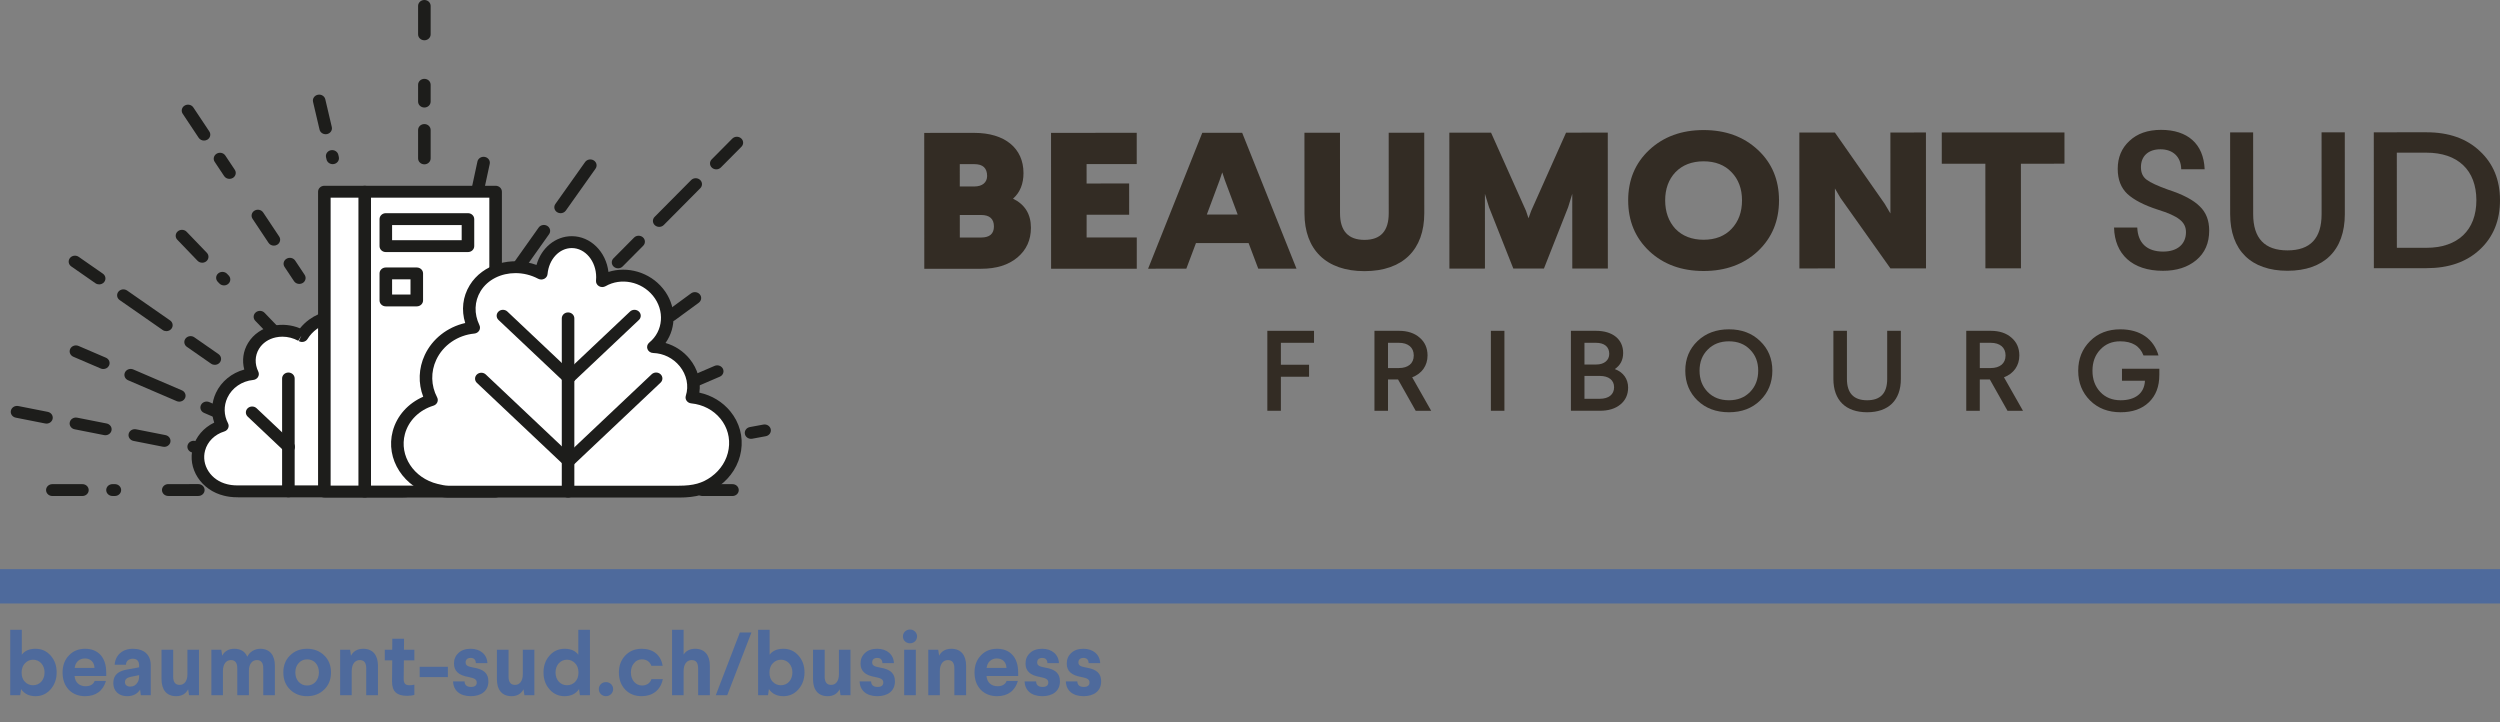 <?xml version="1.0" encoding="utf-8"?>
<!-- Generator: Adobe Illustrator 16.0.0, SVG Export Plug-In . SVG Version: 6.00 Build 0)  -->
<!DOCTYPE svg PUBLIC "-//W3C//DTD SVG 1.1//EN" "http://www.w3.org/Graphics/SVG/1.1/DTD/svg11.dtd">
<svg version="1.1" id="Layer_1" xmlns="http://www.w3.org/2000/svg" xmlns:xlink="http://www.w3.org/1999/xlink" x="0px" y="0px"
	 width="543.614px" height="157.091px" viewBox="0 0 543.614 157.091" enable-background="new 0 0 543.614 157.091"
	 xml:space="preserve">
<rect x="0" y="0" width="543.614" height="157.091" fill="#808080" stroke="none"/>
<path fill="#1D1D1B" d="M44.363,30.567c-0.454,0-0.898-0.214-1.158-0.604l-3.479-5.231c-0.4-0.604-0.208-1.399,0.431-1.779
	c0.639-0.378,1.481-0.198,1.883,0.406l3.479,5.231c0.4,0.604,0.208,1.4-0.431,1.779C44.862,30.503,44.611,30.567,44.363,30.567
	 M49.899,38.895c-0.455,0-0.898-0.214-1.158-0.604l-2.059-3.096c-0.4-0.604-0.208-1.399,0.431-1.779
	c0.639-0.378,1.481-0.197,1.883,0.406l2.059,3.096c0.4,0.604,0.208,1.399-0.431,1.779C50.398,38.831,50.147,38.895,49.899,38.895
	 M59.552,53.413c-0.454,0-0.898-0.214-1.158-0.604l-3.478-5.231c-0.401-0.604-0.208-1.4,0.43-1.779
	c0.64-0.378,1.482-0.197,1.884,0.407l3.478,5.231c0.401,0.604,0.209,1.4-0.43,1.779C60.052,53.349,59.8,53.413,59.552,53.413
	 M65.088,61.74c-0.454,0-0.898-0.213-1.158-0.604l-2.058-3.096c-0.4-0.604-0.208-1.4,0.431-1.779s1.481-0.197,1.883,0.406
	l2.058,3.096c0.401,0.604,0.209,1.4-0.43,1.779C65.588,61.676,65.336,61.74,65.088,61.74 M74.741,76.258
	c-0.454,0-0.898-0.213-1.158-0.604l-3.479-5.231c-0.4-0.604-0.208-1.399,0.431-1.779c0.639-0.378,1.481-0.198,1.883,0.406
	l3.479,5.231c0.401,0.604,0.208,1.4-0.431,1.779C75.24,76.194,74.989,76.258,74.741,76.258 M80.277,84.585
	c-0.455,0-0.898-0.213-1.158-0.604l-2.058-3.096c-0.401-0.604-0.209-1.4,0.43-1.779c0.639-0.378,1.482-0.197,1.883,0.406
	l2.059,3.096c0.401,0.604,0.208,1.4-0.431,1.779C80.776,84.521,80.525,84.585,80.277,84.585"/>
<path fill="#1D1D1B" d="M103.851,42.732c-0.091,0-0.182-0.009-0.273-0.027c-0.739-0.141-1.217-0.822-1.066-1.521l1.302-6.054
	c0.149-0.698,0.87-1.149,1.609-1.008c0.74,0.142,1.217,0.823,1.066,1.521l-1.301,6.054C105.056,42.31,104.486,42.732,103.851,42.732
	 M102.445,49.263c-0.089,0-0.181-0.008-0.272-0.026c-0.739-0.142-1.217-0.823-1.067-1.521l0.103-0.478
	c0.15-0.697,0.869-1.146,1.61-1.008c0.74,0.142,1.217,0.823,1.067,1.521l-0.103,0.478C103.651,48.841,103.082,49.263,102.445,49.263
	 M98.833,66.064c-0.09,0-0.182-0.008-0.272-0.026c-0.739-0.141-1.217-0.822-1.066-1.521l1.301-6.054
	c0.15-0.698,0.871-1.149,1.61-1.008s1.217,0.823,1.066,1.521l-1.302,6.054C100.039,65.643,99.47,66.064,98.833,66.064
	 M97.429,72.597c-0.091,0-0.182-0.009-0.274-0.027c-0.739-0.142-1.216-0.823-1.065-1.522l0.104-0.478
	c0.15-0.697,0.869-1.15,1.611-1.006c0.738,0.142,1.216,0.823,1.065,1.522l-0.104,0.478C98.634,72.175,98.064,72.597,97.429,72.597"
	/>
<path fill="#1D1D1B" d="M70.813,29.187c-0.626,0-1.19-0.41-1.331-1.011l-1.415-6.031c-0.163-0.696,0.301-1.384,1.038-1.539
	c0.735-0.157,1.465,0.285,1.628,0.98l1.415,6.031c0.163,0.696-0.302,1.384-1.038,1.538C71.011,29.177,70.911,29.187,70.813,29.187
	 M72.34,35.694c-0.627,0-1.191-0.41-1.333-1.012l-0.111-0.476c-0.163-0.695,0.302-1.384,1.039-1.539
	c0.736-0.15,1.465,0.286,1.628,0.981l0.112,0.476c0.162,0.696-0.303,1.384-1.039,1.539C72.536,35.684,72.438,35.694,72.34,35.694
	 M76.266,52.432c-0.626,0-1.19-0.41-1.332-1.011L73.52,45.39c-0.164-0.696,0.301-1.384,1.037-1.539
	c0.736-0.156,1.466,0.285,1.629,0.98l1.415,6.031c0.163,0.696-0.302,1.384-1.038,1.538C76.463,52.422,76.363,52.432,76.266,52.432
	 M77.792,58.939c-0.626,0-1.19-0.41-1.332-1.011l-0.111-0.476c-0.164-0.696,0.301-1.385,1.037-1.539
	c0.736-0.153,1.466,0.285,1.629,0.98l0.112,0.476c0.163,0.696-0.301,1.385-1.038,1.539C77.989,58.929,77.891,58.939,77.792,58.939
	 M81.719,75.678c-0.627,0-1.191-0.41-1.332-1.012l-1.415-6.031c-0.164-0.695,0.301-1.384,1.037-1.539
	c0.735-0.156,1.466,0.285,1.629,0.98l1.415,6.031c0.163,0.696-0.301,1.385-1.038,1.539C81.916,75.667,81.816,75.678,81.719,75.678
	 M83.244,82.185c-0.626,0-1.191-0.41-1.332-1.012l-0.111-0.476c-0.163-0.696,0.302-1.384,1.038-1.538
	c0.737-0.152,1.466,0.285,1.629,0.981l0.111,0.476c0.163,0.695-0.302,1.384-1.038,1.538C83.441,82.174,83.342,82.185,83.244,82.185"
	/>
<path fill="#1D1D1B" d="M92.278,8.758c-0.755,0-1.366-0.578-1.366-1.291V1.29c0-0.712,0.611-1.29,1.366-1.29
	c0.754,0,1.365,0.578,1.365,1.29v6.178C93.644,8.181,93.032,8.758,92.278,8.758 M92.278,23.38c-0.755,0-1.366-0.578-1.366-1.29
	v-3.656c0-0.713,0.611-1.29,1.366-1.29c0.754,0,1.365,0.577,1.365,1.29v3.656C93.644,22.803,93.032,23.38,92.278,23.38
	 M92.278,35.735c-0.755,0-1.366-0.578-1.366-1.29v-6.178c0-0.713,0.611-1.29,1.366-1.29c0.754,0,1.365,0.577,1.365,1.29v6.178
	C93.644,35.158,93.032,35.735,92.278,35.735 M92.278,50.358c-0.755,0-1.366-0.578-1.366-1.291v-3.656c0-0.712,0.611-1.29,1.366-1.29
	c0.754,0,1.365,0.578,1.365,1.29v3.656C93.644,49.78,93.032,50.358,92.278,50.358 M92.278,62.712c-0.755,0-1.366-0.577-1.366-1.29
	v-6.177c0-0.712,0.611-1.29,1.366-1.29c0.754,0,1.365,0.578,1.365,1.29v6.177C93.644,62.135,93.032,62.712,92.278,62.712"/>
<path fill="#1D1D1B" d="M121.899,46.362c-0.261,0-0.525-0.071-0.758-0.218c-0.627-0.396-0.795-1.198-0.376-1.79l6.46-9.113
	c0.42-0.592,1.269-0.75,1.895-0.354c0.627,0.396,0.795,1.198,0.376,1.79l-6.46,9.112C122.772,46.161,122.34,46.362,121.899,46.362
	 M109.119,64.391c-0.262,0-0.525-0.07-0.759-0.218c-0.627-0.396-0.795-1.198-0.375-1.79l9.143-12.896
	c0.419-0.592,1.268-0.751,1.895-0.354c0.626,0.396,0.794,1.198,0.374,1.79l-9.142,12.896
	C109.991,64.19,109.56,64.391,109.119,64.391"/>
<path fill="#1D1D1B" d="M10.107,92.11c-0.093,0-0.187-0.009-0.28-0.028l-6.401-1.264c-0.738-0.146-1.212-0.829-1.058-1.527
	s0.877-1.145,1.616-0.999l6.401,1.264c0.738,0.146,1.212,0.83,1.058,1.527C11.309,91.692,10.74,92.11,10.107,92.11 M22.91,94.639
	c-0.093,0-0.187-0.009-0.281-0.028l-6.401-1.264c-0.737-0.146-1.211-0.83-1.058-1.527c0.155-0.697,0.878-1.147,1.617-0.999
	l6.401,1.264c0.738,0.146,1.212,0.829,1.058,1.527C24.111,94.22,23.543,94.639,22.91,94.639 M35.713,97.167
	c-0.093,0-0.187-0.009-0.281-0.028l-6.401-1.264c-0.738-0.146-1.212-0.829-1.058-1.527c0.155-0.697,0.877-1.146,1.617-0.999
	l6.401,1.264c0.738,0.146,1.211,0.83,1.057,1.527C36.913,96.749,36.346,97.167,35.713,97.167 M48.515,99.695
	c-0.092,0-0.187-0.009-0.28-0.028l-6.401-1.264c-0.738-0.146-1.212-0.829-1.058-1.527c0.154-0.697,0.876-1.145,1.616-0.999
	l6.401,1.264c0.738,0.146,1.212,0.83,1.058,1.527C49.716,99.277,49.148,99.695,48.515,99.695 M61.317,102.223
	c-0.093,0-0.188-0.009-0.281-0.028l-6.401-1.264c-0.738-0.146-1.212-0.83-1.058-1.527c0.155-0.698,0.877-1.145,1.617-0.999
	l6.401,1.264c0.738,0.146,1.212,0.83,1.058,1.527C62.518,101.805,61.95,102.223,61.317,102.223 M74.119,104.751
	c-0.092,0-0.187-0.009-0.28-0.028l-6.401-1.264c-0.738-0.146-1.212-0.829-1.058-1.527c0.154-0.697,0.877-1.147,1.617-0.999
	l6.401,1.264c0.737,0.146,1.211,0.83,1.057,1.527C75.32,104.333,74.753,104.751,74.119,104.751"/>
<path fill="#1D1D1B" d="M145.933,69.889c-0.407,0-0.811-0.171-1.08-0.5c-0.462-0.563-0.354-1.373,0.242-1.81l5.168-3.786
	c0.596-0.437,1.453-0.334,1.916,0.229c0.462,0.563,0.354,1.373-0.242,1.81l-5.167,3.786C146.52,69.8,146.226,69.889,145.933,69.889
	 M140.357,73.973c-0.407,0-0.812-0.172-1.08-0.5c-0.462-0.563-0.354-1.374,0.242-1.81l0.408-0.299
	c0.596-0.436,1.454-0.334,1.917,0.229c0.462,0.563,0.353,1.374-0.243,1.81l-0.408,0.299
	C140.944,73.885,140.65,73.973,140.357,73.973 M126.017,84.481c-0.408,0-0.812-0.172-1.08-0.5c-0.463-0.563-0.354-1.374,0.242-1.81
	l5.168-3.786c0.597-0.437,1.453-0.335,1.916,0.229c0.462,0.563,0.354,1.373-0.242,1.81l-5.168,3.786
	C126.604,84.393,126.309,84.481,126.017,84.481 M120.441,88.566c-0.407,0-0.811-0.171-1.08-0.5c-0.462-0.563-0.354-1.374,0.242-1.81
	l0.407-0.299c0.595-0.438,1.454-0.335,1.917,0.229c0.462,0.563,0.354,1.373-0.242,1.81l-0.408,0.299
	C121.029,88.478,120.733,88.566,120.441,88.566 M106.504,98.777c-0.407,0-0.811-0.171-1.079-0.499
	c-0.463-0.563-0.354-1.374,0.241-1.81l4.764-3.49c0.597-0.437,1.454-0.335,1.916,0.229c0.463,0.563,0.354,1.373-0.242,1.81
	l-4.764,3.49C107.092,98.689,106.797,98.777,106.504,98.777"/>
<path fill="#1D1D1B" d="M21.563,61.84c-0.281,0-0.564-0.082-0.809-0.251l-5.265-3.664c-0.607-0.422-0.737-1.23-0.29-1.804
	c0.447-0.574,1.302-0.697,1.909-0.274l5.266,3.664c0.607,0.422,0.737,1.23,0.29,1.804C22.397,61.658,21.983,61.84,21.563,61.84
	 M36.178,72.007c-0.281,0-0.565-0.082-0.809-0.251l-9.349-6.504c-0.606-0.422-0.736-1.23-0.289-1.804
	c0.447-0.573,1.303-0.697,1.909-0.273l9.348,6.503c0.607,0.423,0.737,1.23,0.29,1.804C37.011,71.825,36.597,72.007,36.178,72.007
	 M46.709,79.333c-0.281,0-0.565-0.082-0.81-0.251l-5.265-3.663c-0.607-0.423-0.737-1.23-0.29-1.804s1.303-0.696,1.909-0.274
	l5.266,3.664c0.607,0.422,0.737,1.229,0.29,1.804C47.542,79.152,47.128,79.333,46.709,79.333 M61.322,89.5
	c-0.281,0-0.565-0.082-0.809-0.251l-5.266-3.664c-0.607-0.423-0.737-1.23-0.29-1.804c0.447-0.573,1.303-0.697,1.909-0.273
	l5.266,3.664c0.607,0.423,0.737,1.23,0.29,1.804C62.155,89.319,61.741,89.5,61.322,89.5 M75.936,99.667
	c-0.281,0-0.565-0.082-0.809-0.251l-9.349-6.503c-0.606-0.423-0.736-1.23-0.289-1.804c0.446-0.573,1.303-0.696,1.909-0.273
	l9.349,6.504c0.606,0.422,0.736,1.229,0.289,1.804C76.769,99.486,76.354,99.667,75.936,99.667 M86.467,106.994
	c-0.281,0-0.565-0.082-0.81-0.251l-5.265-3.663c-0.607-0.422-0.737-1.229-0.29-1.804c0.447-0.573,1.303-0.697,1.91-0.273
	l5.265,3.663c0.607,0.422,0.737,1.23,0.29,1.804C87.3,106.813,86.886,106.994,86.467,106.994"/>
<path fill="#1D1D1B" d="M155.753,36.825c-0.335,0-0.67-0.116-0.934-0.349c-0.55-0.488-0.578-1.304-0.063-1.824l4.473-4.506
	c0.517-0.52,1.38-0.546,1.932-0.059c0.55,0.488,0.577,1.304,0.062,1.824l-4.473,4.506C156.48,36.688,156.117,36.825,155.753,36.825
	 M143.34,49.333c-0.334,0-0.67-0.116-0.934-0.349c-0.55-0.488-0.578-1.304-0.063-1.824l7.94-8c0.516-0.521,1.381-0.547,1.931-0.059
	c0.551,0.487,0.578,1.304,0.063,1.823l-7.94,8.001C144.068,49.196,143.704,49.333,143.34,49.333 M134.395,58.346
	c-0.334,0-0.67-0.116-0.934-0.349c-0.55-0.487-0.578-1.304-0.063-1.824l4.473-4.507c0.516-0.52,1.381-0.546,1.931-0.059
	s0.578,1.304,0.063,1.824l-4.473,4.506C135.123,58.209,134.759,58.346,134.395,58.346 M121.981,70.854
	c-0.335,0-0.67-0.116-0.934-0.349c-0.55-0.487-0.578-1.304-0.063-1.824l4.473-4.506c0.517-0.52,1.38-0.546,1.932-0.059
	c0.55,0.487,0.577,1.304,0.062,1.824l-4.473,4.506C122.709,70.716,122.346,70.854,121.981,70.854 M109.569,83.361
	c-0.335,0-0.671-0.115-0.934-0.349c-0.551-0.488-0.579-1.304-0.063-1.824l7.94-8.001c0.516-0.52,1.381-0.546,1.931-0.059
	c0.551,0.488,0.578,1.304,0.063,1.824l-7.94,8.001C110.297,83.224,109.934,83.361,109.569,83.361 M100.623,92.375
	c-0.334,0-0.67-0.116-0.934-0.349c-0.55-0.487-0.578-1.304-0.063-1.823l4.473-4.507c0.516-0.521,1.381-0.547,1.931-0.059
	c0.55,0.487,0.578,1.304,0.063,1.823l-4.473,4.507C101.352,92.237,100.987,92.375,100.623,92.375"/>
<path fill="#1D1D1B" d="M163.313,95.42c-0.64,0-1.211-0.428-1.339-1.043c-0.145-0.699,0.338-1.377,1.078-1.514l2.941-0.544
	c0.737-0.136,1.458,0.319,1.603,1.019s-0.338,1.377-1.078,1.514l-2.941,0.544C163.488,95.412,163.4,95.42,163.313,95.42
	 M150.478,97.792c-0.64,0-1.211-0.427-1.339-1.043c-0.145-0.699,0.338-1.377,1.078-1.514l6.418-1.186
	c0.739-0.137,1.458,0.319,1.603,1.019c0.145,0.699-0.338,1.377-1.078,1.514l-6.418,1.186
	C150.653,97.784,150.564,97.792,150.478,97.792 M137.642,100.164c-0.64,0-1.211-0.427-1.338-1.043
	c-0.146-0.699,0.337-1.377,1.078-1.514l6.417-1.186c0.739-0.137,1.458,0.319,1.603,1.019s-0.338,1.377-1.078,1.514l-6.418,1.185
	C137.817,100.155,137.729,100.164,137.642,100.164 M124.806,102.536c-0.64,0-1.211-0.427-1.339-1.043
	c-0.145-0.699,0.338-1.377,1.078-1.514l6.418-1.186c0.739-0.137,1.457,0.319,1.603,1.019c0.146,0.699-0.338,1.377-1.078,1.514
	l-6.418,1.186C124.981,102.528,124.893,102.536,124.806,102.536 M111.97,104.908c-0.64,0-1.211-0.428-1.339-1.043
	c-0.145-0.699,0.338-1.377,1.078-1.514l6.419-1.186c0.737-0.136,1.457,0.319,1.602,1.019c0.146,0.7-0.338,1.377-1.078,1.514
	l-6.418,1.186C112.146,104.899,112.058,104.908,111.97,104.908"/>
<path fill="#1D1D1B" d="M150.004,84.582c-0.519,0-1.015-0.281-1.244-0.756c-0.313-0.648-0.009-1.414,0.678-1.709l5.952-2.559
	c0.688-0.294,1.496-0.008,1.809,0.64c0.313,0.648,0.01,1.414-0.677,1.709l-5.952,2.559
	C150.386,84.544,150.192,84.582,150.004,84.582 M138.886,89.361c-0.519,0-1.015-0.281-1.244-0.756
	c-0.313-0.648-0.009-1.413,0.678-1.708l0.47-0.202c0.688-0.295,1.496-0.008,1.809,0.64c0.313,0.648,0.01,1.414-0.678,1.709
	l-0.469,0.202C139.268,89.324,139.075,89.361,138.886,89.361 M125.889,94.949c-0.519,0-1.015-0.281-1.243-0.756
	c-0.313-0.648-0.01-1.414,0.677-1.709l5.952-2.559c0.688-0.295,1.497-0.008,1.81,0.64c0.313,0.648,0.009,1.414-0.678,1.709
	l-5.952,2.559C126.271,94.911,126.078,94.949,125.889,94.949 M114.771,99.729c-0.52,0-1.015-0.281-1.244-0.756
	c-0.313-0.648-0.009-1.414,0.677-1.709l0.47-0.202c0.688-0.295,1.496-0.008,1.81,0.64c0.313,0.648,0.009,1.414-0.678,1.709
	l-0.47,0.202C115.152,99.691,114.96,99.729,114.771,99.729 M107.703,102.767c-0.52,0-1.015-0.28-1.244-0.755
	c-0.313-0.648-0.011-1.414,0.676-1.709c0.686-0.295,1.509-0.015,1.821,0.633c0.313,0.648,0.022,1.409-0.664,1.704l-0.023,0.01
	C108.085,102.729,107.893,102.767,107.703,102.767"/>
<path fill="#1D1D1B" d="M22.463,80.245c-0.189,0-0.381-0.038-0.564-0.117l-5.953-2.557c-0.687-0.295-0.99-1.06-0.678-1.708
	c0.312-0.648,1.12-0.934,1.809-0.64l5.953,2.557c0.686,0.295,0.99,1.06,0.678,1.708C23.478,79.963,22.981,80.245,22.463,80.245
	 M38.984,87.34c-0.189,0-0.381-0.037-0.564-0.116l-10.569-4.539c-0.686-0.295-0.989-1.06-0.677-1.708
	c0.312-0.648,1.121-0.936,1.809-0.64l10.568,4.539c0.687,0.295,0.99,1.06,0.678,1.708C40,87.059,39.504,87.34,38.984,87.34
	 M50.891,92.454c-0.189,0-0.381-0.038-0.564-0.116l-5.953-2.557c-0.687-0.295-0.99-1.06-0.678-1.708s1.121-0.935,1.809-0.64
	l5.953,2.557c0.687,0.294,0.99,1.06,0.678,1.708C51.906,92.173,51.409,92.454,50.891,92.454 M61.959,97.208
	c-0.189,0-0.381-0.038-0.564-0.116l-0.499-0.214c-0.688-0.294-0.991-1.06-0.679-1.708s1.123-0.934,1.809-0.641l0.499,0.214
	c0.688,0.295,0.991,1.06,0.679,1.708C62.975,96.926,62.478,97.208,61.959,97.208"/>
<path fill="#1D1D1B" d="M43.968,57.128c-0.371,0-0.741-0.143-1.011-0.423l-4.398-4.572c-0.507-0.527-0.466-1.343,0.093-1.822
	c0.558-0.479,1.422-0.44,1.929,0.087l4.398,4.572c0.507,0.527,0.466,1.343-0.093,1.822C44.624,57.018,44.295,57.128,43.968,57.128
	 M48.713,62.061c-0.371,0-0.741-0.142-1.011-0.423l-0.348-0.361c-0.507-0.527-0.466-1.343,0.093-1.823
	c0.559-0.479,1.423-0.439,1.93,0.087l0.347,0.361c0.507,0.527,0.466,1.343-0.093,1.823C49.37,61.95,49.041,62.061,48.713,62.061
	 M60.919,74.749c-0.371,0-0.741-0.142-1.011-0.423l-4.398-4.571c-0.507-0.528-0.466-1.343,0.093-1.822
	c0.558-0.479,1.421-0.44,1.929,0.087l4.397,4.572c0.508,0.527,0.467,1.343-0.092,1.822C61.575,74.638,61.246,74.749,60.919,74.749
	 M65.664,79.682c-0.372,0-0.742-0.143-1.012-0.423l-0.347-0.361c-0.508-0.528-0.466-1.344,0.094-1.822
	c0.559-0.479,1.422-0.438,1.929,0.089l0.347,0.361c0.508,0.528,0.466,1.344-0.094,1.822C66.319,79.572,65.991,79.682,65.664,79.682
	 M77.87,92.371c-0.371,0-0.741-0.143-1.011-0.423l-4.398-4.572c-0.508-0.527-0.466-1.343,0.092-1.822
	c0.559-0.479,1.422-0.441,1.93,0.087l4.397,4.572c0.508,0.528,0.467,1.344-0.092,1.823C78.526,92.26,78.198,92.371,77.87,92.371"/>
<path fill="#1D1D1B" d="M50.182,107.843h-0.516c-0.755,0-1.366-0.577-1.366-1.29s0.611-1.29,1.366-1.29h0.516
	c0.754,0,1.365,0.577,1.365,1.29S50.936,107.843,50.182,107.843 M36.586,107.848c-0.754,0-1.365-0.577-1.365-1.29
	c-0.001-0.713,0.61-1.29,1.365-1.291l6.539-0.002h0.001c0.754,0,1.365,0.577,1.365,1.29c0.001,0.713-0.61,1.29-1.365,1.291
	L36.586,107.848L36.586,107.848z M24.977,107.852h-0.516c-0.755,0-1.366-0.577-1.366-1.29s0.611-1.29,1.366-1.29h0.516
	c0.755,0,1.365,0.577,1.365,1.29S25.731,107.852,24.977,107.852 M11.382,107.856c-0.754,0-1.365-0.578-1.366-1.29
	c0-0.713,0.611-1.291,1.365-1.291l6.54-0.001l0,0c0.754,0,1.365,0.577,1.366,1.29c0,0.713-0.611,1.29-1.366,1.291L11.382,107.856
	L11.382,107.856z"/>
<path fill="#1D1D1B" d="M152.736,107.856c-0.755,0-1.366-0.578-1.366-1.29s0.611-1.291,1.366-1.291l6.539,0
	c0.754,0,1.366,0.578,1.366,1.291c0,0.712-0.612,1.29-1.366,1.29L152.736,107.856z M146.196,107.857h-0.516
	c-0.755,0-1.366-0.578-1.366-1.29c0-0.713,0.611-1.291,1.366-1.291h0.516c0.754,0,1.365,0.578,1.365,1.291
	C147.562,107.279,146.95,107.857,146.196,107.857 M127.531,107.858c-0.754,0-1.366-0.578-1.366-1.291c0-0.712,0.611-1.29,1.366-1.29
	l6.539,0c0.754,0,1.366,0.578,1.366,1.29s-0.611,1.29-1.366,1.29L127.531,107.858z M120.991,107.858h-0.516
	c-0.755,0-1.366-0.578-1.366-1.29c0-0.713,0.611-1.29,1.366-1.29h0.516c0.755,0,1.366,0.577,1.366,1.29
	C122.357,107.28,121.746,107.858,120.991,107.858"/>
<path fill="#FFFFFF" d="M43.271,97.644c0.668-2.466,2.643-4.3,5.08-5.049c-1.052-2.002-1.187-4.423-0.151-6.637
	c1.247-2.666,3.871-4.346,6.719-4.62c-0.948-1.96-0.948-4.224,0.219-6.134c1.998-3.269,6.654-4.263,10.401-2.22
	c0.05,0.028,0.099,0.057,0.148,0.085c0.6-0.97,1.396-1.845,2.39-2.565c4.29-3.114,10.568-2.196,14.021,2.05
	c2.956,3.634,2.883,8.527,0.112,11.814c2.019-0.15,4.134,0.693,5.522,2.4c1.329,1.634,1.677,3.672,1.113,5.426
	c2.012,0.202,3.916,1.133,5.225,2.742c2.588,3.181,1.869,7.805-1.605,10.327c-1.559,1.131-3.406,1.645-5.204,1.583H52.505h-0.716
	c-1.326,0-2.114-0.155-2.739-0.307C44.805,105.513,42.218,101.53,43.271,97.644"/>
<path fill="#1D1D1B" d="M43.271,97.644h0.009H43.271z M61.406,73.21c-0.478,0-0.954,0.05-1.424,0.149
	c-1.588,0.339-2.889,1.223-3.663,2.488c-0.906,1.484-0.964,3.289-0.158,4.953c0.183,0.378,0.161,0.817-0.058,1.178
	c-0.219,0.361-0.608,0.6-1.047,0.642c-2.457,0.236-4.605,1.714-5.608,3.858c-0.834,1.783-0.788,3.803,0.126,5.542
	c0.177,0.336,0.189,0.728,0.036,1.073c-0.153,0.346-0.459,0.611-0.837,0.728c-2.089,0.642-3.651,2.19-4.18,4.142v0
	c-0.417,1.539-0.152,3.146,0.744,4.525c0.904,1.393,2.344,2.388,4.051,2.8c0.532,0.129,1.2,0.267,2.4,0.267h35.472
	c1.589,0.055,3.128-0.415,4.371-1.316c2.872-2.085,3.48-5.906,1.355-8.518c-1.036-1.274-2.559-2.072-4.286-2.245
	c-0.404-0.041-0.769-0.25-0.993-0.57c-0.226-0.32-0.287-0.719-0.169-1.087c0.457-1.424,0.125-3.019-0.89-4.265
	c-1.067-1.312-2.687-2.021-4.333-1.9c-0.536,0.041-1.058-0.227-1.313-0.681c-0.255-0.454-0.201-1.007,0.138-1.409
	c2.455-2.912,2.403-7.116-0.125-10.225c-2.99-3.676-8.421-4.489-12.107-1.813c-0.827,0.601-1.514,1.338-2.042,2.193
	c-0.185,0.299-0.488,0.515-0.843,0.601c-0.354,0.085-0.731,0.032-1.044-0.147l0.557-1.187v0l-0.682,1.115
	C63.777,73.513,62.589,73.21,61.406,73.21 M87.545,108.141c-0.111,0-0.222-0.002-0.334-0.005l-35.422,0.001
	c-1.445,0-2.334-0.167-3.078-0.348c-2.398-0.58-4.424-1.982-5.701-3.95c-1.287-1.98-1.664-4.294-1.063-6.515l0,0
	c0.643-2.371,2.331-4.325,4.633-5.43c-0.715-2.106-0.595-4.396,0.37-6.459c1.166-2.494,3.448-4.342,6.164-5.078
	c-0.521-1.989-0.237-4.037,0.84-5.799c1.159-1.896,3.086-3.215,5.427-3.715c1.948-0.416,3.989-0.219,5.851,0.55
	c0.576-0.718,1.25-1.359,2.013-1.913c4.881-3.542,12.03-2.517,15.937,2.287c2.786,3.425,3.246,7.895,1.363,11.516
	c1.657,0.403,3.165,1.339,4.271,2.698c1.229,1.511,1.798,3.372,1.625,5.185c1.876,0.481,3.517,1.511,4.713,2.982
	c3.042,3.74,2.209,9.184-1.856,12.135C91.64,107.488,89.609,108.141,87.545,108.141"/>
<rect x="79.306" y="41.686" fill="#FFFFFF" width="28.464" height="65.203"/>
<path fill="#1D1D1B" d="M80.672,105.598h25.731V42.976H80.672V105.598z M107.77,108.179H79.306c-0.755,0-1.365-0.578-1.365-1.29
	V41.686c0-0.712,0.61-1.29,1.365-1.29h28.464c0.755,0,1.366,0.578,1.366,1.29v65.203
	C109.136,107.601,108.524,108.179,107.77,108.179"/>
<rect x="70.527" y="41.686" fill="#FFFFFF" width="8.778" height="65.203"/>
<path fill="#1D1D1B" d="M71.893,105.598h6.048V42.976h-6.048V105.598z M79.306,108.179h-8.778c-0.755,0-1.366-0.578-1.366-1.29
	V41.686c0-0.712,0.611-1.29,1.366-1.29h8.778c0.755,0,1.366,0.578,1.366,1.29v65.203C80.672,107.601,80.061,108.179,79.306,108.179"
	/>
<path fill="#FFFFFF" d="M86.729,94.039c0.935-3.447,3.694-6.01,7.103-7.058c-1.472-2.799-1.66-6.183-0.212-9.278
	c1.742-3.726,5.41-6.075,9.392-6.458c-1.325-2.74-1.326-5.905,0.306-8.575c2.766-4.524,9.173-5.928,14.382-3.184
	c0.348-3.843,3.185-6.84,6.634-6.84c3.684,0,6.67,3.418,6.67,7.634c0,0.286-0.015,0.568-0.042,0.846
	c3.894-2.232,9.135-1.258,12.104,2.394c3.065,3.768,2.591,9.008-0.992,11.943c2.533,0.077,5.075,1.243,6.808,3.373
	c1.858,2.284,2.344,5.133,1.556,7.584c2.813,0.282,5.475,1.583,7.304,3.833c3.617,4.447,2.612,10.909-2.245,14.435
	c-2.178,1.582-4.408,2.214-7.87,2.214H97.419c-0.862-0.017-1.737-0.218-2.611-0.429C88.874,105.04,85.257,99.472,86.729,94.039"/>
<path fill="#1D1D1B" d="M86.729,94.039h0.009H86.729z M112.091,59.387c-3.112,0-6.044,1.396-7.592,3.929
	c-1.356,2.219-1.446,4.914-0.246,7.394c0.183,0.378,0.161,0.817-0.058,1.178s-0.608,0.6-1.047,0.642
	c-3.628,0.348-6.801,2.53-8.28,5.695c-1.231,2.632-1.164,5.615,0.186,8.183c0.177,0.336,0.189,0.727,0.036,1.073
	c-0.154,0.346-0.459,0.611-0.837,0.728c-3.098,0.952-5.415,3.252-6.201,6.151v0c-1.283,4.735,1.899,9.609,7.095,10.865
	c0.846,0.205,1.604,0.375,2.301,0.389l50.177,0c3.135,0,5.108-0.546,7.038-1.947c2.066-1.5,3.409-3.644,3.781-6.036
	c0.369-2.378-0.265-4.718-1.787-6.589c-1.54-1.894-3.8-3.079-6.365-3.335c-0.404-0.041-0.769-0.25-0.993-0.57
	c-0.226-0.321-0.287-0.719-0.169-1.087c0.69-2.148,0.192-4.55-1.331-6.424c-1.429-1.755-3.531-2.801-5.77-2.869
	c-0.562-0.017-1.056-0.358-1.243-0.858c-0.188-0.5-0.032-1.059,0.393-1.407c3.058-2.504,3.411-6.978,0.805-10.183
	c-2.526-3.105-6.96-3.998-10.314-2.077c-0.44,0.252-0.995,0.25-1.433-0.009c-0.437-0.258-0.684-0.727-0.636-1.212
	c0.023-0.239,0.036-0.482,0.036-0.728c0-3.498-2.379-6.344-5.304-6.344c-2.714,0-4.981,2.433-5.272,5.66
	c-0.039,0.436-0.311,0.824-0.72,1.03c-0.41,0.206-0.901,0.201-1.307-0.013C115.456,59.783,113.748,59.387,112.091,59.387
	 M147.624,108.193H97.419c-1.016-0.02-1.974-0.233-2.95-0.469c-6.654-1.609-10.72-7.892-9.063-14.005l0,0
	c0.897-3.312,3.325-6.016,6.619-7.453c-1.124-2.939-1.014-6.181,0.345-9.085c1.639-3.504,4.917-6.058,8.787-6.942
	c-0.877-2.803-0.545-5.724,0.977-8.213c2.818-4.61,9.046-6.395,14.527-4.417c1.023-3.665,4.082-6.252,7.672-6.252
	c4.079,0,7.458,3.393,7.969,7.771c4.17-1.309,8.959,0.056,11.847,3.607c2.917,3.585,3.03,8.383,0.563,11.845
	c2.045,0.588,3.884,1.788,5.253,3.471c1.733,2.131,2.479,4.783,2.109,7.324c2.696,0.588,5.056,2.01,6.749,4.093
	c1.978,2.43,2.803,5.461,2.324,8.537c-0.476,3.06-2.188,5.797-4.819,7.707C153.899,107.474,151.378,108.193,147.624,108.193"/>
<path fill="#1D1D1B" d="M123.642,83.474c-0.35,0-0.699-0.126-0.966-0.378c-0.533-0.504-0.533-1.321,0-1.824l14.319-13.527
	c0.533-0.504,1.398-0.504,1.932,0c0.533,0.503,0.533,1.32,0,1.824l-14.319,13.527C124.341,83.348,123.991,83.474,123.642,83.474"/>
<path fill="#1D1D1B" d="M123.642,101.559c-0.35,0-0.699-0.126-0.966-0.378l-18.978-17.927c-0.533-0.504-0.533-1.321,0-1.825
	c0.533-0.503,1.398-0.503,1.932,0l18.012,17.015l18.062-17.062c0.533-0.503,1.398-0.503,1.932,0c0.533,0.504,0.533,1.321,0,1.824
	l-19.027,17.974C124.341,101.433,123.991,101.559,123.642,101.559"/>
<path fill="#1D1D1B" d="M123.524,108.195c-0.755,0-1.366-0.578-1.366-1.291V69.226c0-0.713,0.611-1.291,1.366-1.291
	c0.754,0,1.365,0.578,1.365,1.291v37.679C124.89,107.618,124.278,108.195,123.524,108.195"/>
<path fill="#1D1D1B" d="M123.681,83.474c-0.35,0-0.698-0.126-0.966-0.378l-14.319-13.527c-0.533-0.504-0.533-1.321,0-1.824
	c0.533-0.504,1.397-0.504,1.932,0l14.319,13.527c0.533,0.503,0.533,1.32,0,1.824C124.38,83.348,124.03,83.474,123.681,83.474"/>
<path fill="#1D1D1B" d="M85.259,52.23h15.131v-3.294H85.259V52.23z M101.756,54.811H83.893c-0.754,0-1.365-0.578-1.365-1.29v-5.875
	c0-0.713,0.611-1.291,1.365-1.291h17.863c0.754,0,1.365,0.578,1.365,1.291v5.875C103.121,54.233,102.51,54.811,101.756,54.811"/>
<path fill="#1D1D1B" d="M85.259,64.039h4.003v-3.295h-4.003V64.039z M90.627,66.619h-6.734c-0.754,0-1.365-0.578-1.365-1.29v-5.875
	c0-0.712,0.611-1.29,1.365-1.29h6.734c0.755,0,1.366,0.578,1.366,1.29v5.875C91.993,66.041,91.382,66.619,90.627,66.619"/>
<path fill="#1D1D1B" d="M62.708,108.136c-0.754,0-1.366-0.578-1.366-1.291V82.295c0-0.712,0.612-1.29,1.366-1.29
	s1.366,0.578,1.366,1.29v24.551C64.074,107.559,63.462,108.136,62.708,108.136"/>
<path fill="#1D1D1B" d="M62.758,98.461c-0.35,0-0.699-0.126-0.966-0.378l-7.93-7.491c-0.533-0.504-0.533-1.32,0-1.824
	c0.533-0.503,1.398-0.503,1.932,0l7.93,7.491c0.533,0.503,0.533,1.32,0,1.824C63.457,98.335,63.107,98.461,62.758,98.461"/>
<rect y="123.756" fill="#4E6A9C" width="543.614" height="7.469"/>
<g>
	<path fill="#4E6A9C" d="M4.74,136.942v5.417c0.643-0.857,1.637-1.286,2.981-1.286c1.325,0,2.416,0.487,3.293,1.48
		c0.877,0.994,1.306,2.202,1.306,3.664c0,1.461-0.448,2.689-1.325,3.683s-1.968,1.481-3.273,1.481c-1.384,0-2.436-0.508-3.138-1.54
		l-0.194,1.325H2.227v-14.225H4.74z M5.461,144.191c-0.487,0.487-0.74,1.13-0.76,1.968v0.117c0,0.838,0.253,1.52,0.74,2.007
		s1.072,0.721,1.754,0.721c1.423,0,2.494-1.13,2.494-2.786c0-1.637-1.091-2.767-2.494-2.767
		C6.533,143.45,5.948,143.704,5.461,144.191z"/>
	<path fill="#4E6A9C" d="M23.098,146.217v0.779h-6.879c0.078,1.325,0.994,2.221,2.378,2.221c1.032,0,1.695-0.389,1.987-1.148h2.455
		c-0.623,2.123-2.163,3.313-4.521,3.313c-1.462,0-2.65-0.469-3.566-1.403c-0.896-0.955-1.344-2.202-1.344-3.741
		c0-1.5,0.448-2.748,1.363-3.702c0.916-0.975,2.085-1.461,3.547-1.461C21.246,141.073,23.098,142.846,23.098,146.217z
		 M20.545,145.243c-0.02-1.247-0.838-2.065-2.085-2.065s-2.085,0.838-2.222,2.065H20.545z"/>
	<path fill="#4E6A9C" d="M32.784,144.678v6.489h-2.163l-0.156-1.208c-0.623,0.954-1.559,1.423-2.825,1.423
		c-1.793,0-3.001-1.111-3.001-2.846c0-1.813,1.131-2.65,3.06-2.961l2.553-0.468v-0.37c0-0.994-0.468-1.5-1.384-1.5
		c-0.857,0-1.48,0.526-1.48,1.306h-2.455c0.136-2.046,1.656-3.468,3.936-3.468C31.283,141.073,32.784,142.32,32.784,144.678z
		 M30.251,146.801l-1.968,0.41c-0.741,0.175-1.111,0.545-1.111,1.11c0,0.604,0.429,0.974,1.15,0.974
		c0.682,0,1.208-0.292,1.578-0.896c0.233-0.369,0.351-0.799,0.351-1.305V146.801z"/>
	<path fill="#4E6A9C" d="M43.269,141.288v9.879h-2.163l-0.194-1.286c-0.526,0.993-1.384,1.501-2.611,1.501
		c-2.085,0-3.176-1.403-3.176-3.684v-6.41h2.533v5.846c0,1.188,0.468,1.793,1.402,1.793c0.994,0,1.695-0.799,1.695-2.339v-5.3
		H43.269z"/>
	<path fill="#4E6A9C" d="M59.775,144.756v6.411h-2.533v-5.865c0-1.188-0.468-1.773-1.384-1.773c-0.993,0-1.715,0.799-1.734,2.299
		v5.339h-2.533v-5.865c0-1.188-0.467-1.773-1.383-1.773c-1.014,0-1.734,0.838-1.734,2.416v5.223H45.96v-9.879h2.163l0.194,1.286
		c0.526-0.994,1.403-1.5,2.631-1.5c1.384,0,2.338,0.584,2.825,1.734c0.487-1.013,1.521-1.734,2.845-1.734
		C58.664,141.073,59.775,142.476,59.775,144.756z"/>
	<path fill="#4E6A9C" d="M70.495,142.515c0.993,0.955,1.48,2.182,1.48,3.702c0,1.52-0.487,2.767-1.48,3.722
		c-0.975,0.954-2.222,1.442-3.722,1.442c-1.501,0-2.729-0.488-3.702-1.442c-0.975-0.955-1.462-2.202-1.462-3.722
		c0-1.52,0.487-2.748,1.462-3.702c0.974-0.955,2.201-1.442,3.702-1.442C68.273,141.073,69.521,141.56,70.495,142.515z
		 M64.941,144.191c-0.487,0.526-0.721,1.208-0.721,2.026s0.233,1.5,0.721,2.046c0.487,0.526,1.092,0.799,1.852,0.799
		c1.5,0,2.553-1.208,2.553-2.845c0-1.656-1.014-2.845-2.553-2.845C66.033,143.373,65.429,143.645,64.941,144.191z"/>
	<path fill="#4E6A9C" d="M82.188,144.756v6.411h-2.553v-5.865c0-1.188-0.468-1.773-1.403-1.773c-1.032,0-1.754,0.857-1.754,2.416
		v5.223h-2.513v-9.879h2.162l0.195,1.286c0.526-0.994,1.422-1.5,2.669-1.5C81.077,141.073,82.188,142.476,82.188,144.756z"/>
	<path fill="#4E6A9C" d="M87.86,138.891l-0.02,2.397h2.261v2.299h-2.28l-0.039,3.994c0,1.033,0.331,1.423,1.286,1.423
		c0.37,0,0.701-0.038,1.033-0.136v2.221c-0.371,0.137-0.916,0.215-1.599,0.215c-2.201,0-3.273-0.936-3.254-3.118l0.039-4.599h-1.617
		v-2.299h1.617l0.02-2.397H87.86z"/>
	<path fill="#4E6A9C" d="M97.39,144.99v2.241h-6.138v-2.241H97.39z"/>
	<path fill="#4E6A9C" d="M105.984,144.191h-2.514c-0.02-0.76-0.409-1.13-1.13-1.13c-0.702,0-1.092,0.37-1.092,0.974
		c0,0.624,0.39,0.896,1.734,1.13c2.338,0.39,3.215,1.344,3.215,3c0,2.124-1.617,3.216-3.819,3.216c-2.396,0-3.799-1.248-3.857-3.216
		h2.494c0.02,0.8,0.506,1.208,1.422,1.208c0.779,0,1.228-0.331,1.228-0.936c0-0.643-0.39-0.974-1.792-1.227
		c-2.163-0.371-3.157-1.307-3.157-2.923c0-0.916,0.312-1.676,0.955-2.28c0.643-0.624,1.539-0.935,2.688-0.935
		C104.444,141.073,105.906,142.32,105.984,144.191z"/>
	<path fill="#4E6A9C" d="M116.196,141.288v9.879h-2.163l-0.195-1.286c-0.525,0.993-1.383,1.501-2.61,1.501
		c-2.085,0-3.177-1.403-3.177-3.684v-6.41h2.533v5.846c0,1.188,0.468,1.793,1.403,1.793c0.993,0,1.695-0.799,1.695-2.339v-5.3
		H116.196z"/>
	<path fill="#4E6A9C" d="M128.279,136.942v14.225h-2.183l-0.194-1.325c-0.702,1.032-1.754,1.54-3.138,1.54
		c-1.306,0-2.396-0.488-3.273-1.481s-1.306-2.222-1.306-3.683c0-1.461,0.429-2.669,1.306-3.664c0.877-0.994,1.968-1.48,3.293-1.48
		s2.319,0.428,2.962,1.286v-5.417H128.279z M120.797,146.217c0,1.656,1.071,2.786,2.494,2.786c0.682,0,1.267-0.233,1.754-0.721
		s0.74-1.169,0.74-2.007v-0.117c-0.02-0.838-0.272-1.481-0.76-1.968c-0.487-0.487-1.072-0.741-1.734-0.741
		C121.888,143.45,120.797,144.581,120.797,146.217z"/>
	<path fill="#4E6A9C" d="M133.328,149.841c0,0.857-0.702,1.54-1.559,1.54c-0.877,0-1.56-0.663-1.56-1.54
		c0-0.876,0.683-1.52,1.56-1.52C132.626,148.322,133.328,148.984,133.328,149.841z"/>
	<path fill="#4E6A9C" d="M144.084,144.775h-2.455c-0.292-0.877-1.052-1.403-2.046-1.403c-0.682,0-1.267,0.272-1.715,0.818
		c-0.448,0.526-0.682,1.208-0.682,2.046c0,1.637,1.032,2.825,2.455,2.825c0.994,0,1.773-0.585,2.007-1.384h2.475
		c-0.468,2.396-2.24,3.703-4.599,3.703c-1.461,0-2.649-0.469-3.565-1.423c-0.916-0.955-1.384-2.202-1.384-3.722
		c0-1.5,0.468-2.728,1.384-3.702c0.936-0.975,2.124-1.461,3.565-1.461C141.94,141.073,143.714,142.359,144.084,144.775z"/>
	<path fill="#4E6A9C" d="M148.646,136.942v5.378c0.565-0.838,1.403-1.247,2.514-1.247c2.085,0,3.196,1.403,3.196,3.683v6.411h-2.553
		v-5.865c0-1.188-0.468-1.773-1.403-1.773c-1.032,0-1.754,0.857-1.754,2.416v5.223h-2.513v-14.225H148.646z"/>
	<path fill="#4E6A9C" d="M163.398,137.527l-5.261,13.64h-2.494l5.241-13.64H163.398z"/>
	<path fill="#4E6A9C" d="M167.354,136.942v5.417c0.644-0.857,1.638-1.286,2.981-1.286c1.325,0,2.416,0.487,3.293,1.48
		c0.877,0.994,1.306,2.202,1.306,3.664c0,1.461-0.448,2.689-1.325,3.683c-0.876,0.993-1.968,1.481-3.273,1.481
		c-1.383,0-2.436-0.508-3.137-1.54l-0.195,1.325h-2.162v-14.225H167.354z M168.076,144.191c-0.487,0.487-0.74,1.13-0.76,1.968v0.117
		c0,0.838,0.253,1.52,0.74,2.007s1.071,0.721,1.754,0.721c1.422,0,2.494-1.13,2.494-2.786c0-1.637-1.092-2.767-2.494-2.767
		C169.147,143.45,168.563,143.704,168.076,144.191z"/>
	<path fill="#4E6A9C" d="M184.934,141.288v9.879h-2.163l-0.195-1.286c-0.525,0.993-1.383,1.501-2.61,1.501
		c-2.085,0-3.177-1.403-3.177-3.684v-6.41h2.533v5.846c0,1.188,0.468,1.793,1.403,1.793c0.993,0,1.695-0.799,1.695-2.339v-5.3
		H184.934z"/>
	<path fill="#4E6A9C" d="M194.386,144.191h-2.514c-0.02-0.76-0.409-1.13-1.13-1.13c-0.702,0-1.092,0.37-1.092,0.974
		c0,0.624,0.39,0.896,1.734,1.13c2.338,0.39,3.215,1.344,3.215,3c0,2.124-1.617,3.216-3.819,3.216c-2.396,0-3.799-1.248-3.857-3.216
		h2.494c0.02,0.8,0.506,1.208,1.422,1.208c0.779,0,1.228-0.331,1.228-0.936c0-0.643-0.39-0.974-1.792-1.227
		c-2.163-0.371-3.157-1.307-3.157-2.923c0-0.916,0.312-1.676,0.955-2.28c0.643-0.624,1.539-0.935,2.688-0.935
		C192.846,141.073,194.308,142.32,194.386,144.191z"/>
	<path fill="#4E6A9C" d="M199.414,138.384c0,0.857-0.682,1.5-1.539,1.5s-1.539-0.643-1.539-1.5c0-0.838,0.682-1.5,1.539-1.5
		C198.713,136.884,199.414,137.546,199.414,138.384z M199.142,141.288v9.879h-2.533v-9.879H199.142z"/>
	<path fill="#4E6A9C" d="M210.074,144.756v6.411h-2.553v-5.865c0-1.188-0.468-1.773-1.403-1.773c-1.032,0-1.754,0.857-1.754,2.416
		v5.223h-2.513v-9.879h2.162l0.195,1.286c0.526-0.994,1.422-1.5,2.669-1.5C208.963,141.073,210.074,142.476,210.074,144.756z"/>
	<path fill="#4E6A9C" d="M221.396,146.217v0.779h-6.878c0.078,1.325,0.994,2.221,2.377,2.221c1.033,0,1.695-0.389,1.987-1.148h2.456
		c-0.624,2.123-2.163,3.313-4.521,3.313c-1.461,0-2.649-0.469-3.565-1.403c-0.896-0.955-1.345-2.202-1.345-3.741
		c0-1.5,0.448-2.748,1.364-3.702c0.916-0.975,2.085-1.461,3.546-1.461C219.546,141.073,221.396,142.846,221.396,146.217z
		 M218.845,145.243c-0.02-1.247-0.838-2.065-2.085-2.065s-2.085,0.838-2.222,2.065H218.845z"/>
	<path fill="#4E6A9C" d="M230.265,144.191h-2.514c-0.02-0.76-0.409-1.13-1.13-1.13c-0.702,0-1.092,0.37-1.092,0.974
		c0,0.624,0.39,0.896,1.734,1.13c2.338,0.39,3.215,1.344,3.215,3c0,2.124-1.617,3.216-3.819,3.216c-2.396,0-3.799-1.248-3.857-3.216
		h2.494c0.02,0.8,0.506,1.208,1.422,1.208c0.779,0,1.228-0.331,1.228-0.936c0-0.643-0.39-0.974-1.792-1.227
		c-2.163-0.371-3.157-1.307-3.157-2.923c0-0.916,0.312-1.676,0.955-2.28c0.643-0.624,1.539-0.935,2.688-0.935
		C228.725,141.073,230.187,142.32,230.265,144.191z"/>
	<path fill="#4E6A9C" d="M239.229,144.191h-2.514c-0.02-0.76-0.409-1.13-1.13-1.13c-0.702,0-1.092,0.37-1.092,0.974
		c0,0.624,0.39,0.896,1.734,1.13c2.338,0.39,3.215,1.344,3.215,3c0,2.124-1.617,3.216-3.819,3.216c-2.396,0-3.799-1.248-3.857-3.216
		h2.494c0.02,0.8,0.506,1.208,1.422,1.208c0.779,0,1.228-0.331,1.228-0.936c0-0.643-0.39-0.974-1.792-1.227
		c-2.163-0.371-3.157-1.307-3.157-2.923c0-0.916,0.312-1.676,0.955-2.28c0.643-0.624,1.539-0.935,2.688-0.935
		C237.689,141.073,239.151,142.32,239.229,144.191z"/>
</g>
<g>
	<g>
		<polygon fill="#332C24" points="285.728,71.934 285.728,74.541 278.522,74.541 278.522,79.31 284.649,79.31 284.649,81.918 
			278.522,81.918 278.522,89.32 275.577,89.32 275.577,71.934 		"/>
		<path fill="#332C24" d="M301.814,74.541v5.489h2.366c1.972,0,3.235-0.968,3.235-2.732c0-1.763-1.236-2.757-3.235-2.757H301.814z
			 M304.181,71.934c1.894,0,3.392,0.496,4.522,1.49c1.131,0.968,1.71,2.26,1.71,3.874c0,2.211-1.236,3.95-3.34,4.745l4.128,7.278
			h-3.365l-3.839-6.806h-2.183v6.806h-2.945V71.934H304.181z"/>
		<rect x="324.186" y="71.934" fill="#332C24" width="2.944" height="17.387"/>
		<path fill="#332C24" d="M344.533,81.744v4.968h3.341c1.919,0,3.103-0.919,3.103-2.509c0-1.564-1.184-2.459-3.103-2.459H344.533z
			 M344.533,74.541v4.719h2.578c1.708,0,2.813-0.919,2.813-2.31c0-1.565-1.078-2.409-2.894-2.409H344.533z M347.031,71.934
			c3.656,0,5.917,1.862,5.917,4.818c0,1.515-0.604,2.683-1.814,3.502c1.814,0.671,2.893,2.111,2.893,4.024
			c0,1.515-0.552,2.757-1.683,3.676c-1.104,0.919-2.604,1.366-4.47,1.366h-6.285V71.934H347.031z"/>
		<path fill="#332C24" d="M371.322,85.222c1.183,1.217,2.735,1.813,4.629,1.813c1.892,0,3.417-0.596,4.601-1.813
			c1.184-1.217,1.762-2.757,1.762-4.62c0-1.863-0.578-3.378-1.762-4.571c-1.184-1.217-2.709-1.813-4.601-1.813
			c-1.894,0-3.446,0.597-4.629,1.813c-1.184,1.192-1.762,2.708-1.762,4.571C369.561,82.464,370.139,84.004,371.322,85.222
			 M382.733,74.168c1.763,1.689,2.656,3.826,2.656,6.434c0,2.607-0.894,4.769-2.656,6.482c-1.761,1.714-4.022,2.559-6.782,2.559
			c-2.762,0-5.049-0.845-6.837-2.559c-1.763-1.713-2.656-3.875-2.656-6.482c0-2.608,0.894-4.745,2.656-6.434
			c1.788-1.713,4.075-2.558,6.837-2.558C378.711,71.61,380.973,72.455,382.733,74.168"/>
		<path fill="#332C24" d="M413.334,71.934V82.39c0,4.645-2.681,7.253-7.336,7.253c-4.654,0-7.336-2.608-7.336-7.253V71.934h2.945
			V82.39c0,3.104,1.472,4.645,4.391,4.645c2.92,0,4.364-1.54,4.364-4.645V71.934H413.334z"/>
		<path fill="#332C24" d="M430.498,74.541v5.489h2.367c1.972,0,3.234-0.968,3.234-2.732c0-1.763-1.236-2.757-3.234-2.757H430.498z
			 M432.865,71.934c1.894,0,3.392,0.496,4.522,1.49c1.131,0.968,1.709,2.26,1.709,3.874c0,2.211-1.235,3.95-3.34,4.745l4.129,7.278
			h-3.366l-3.838-6.806h-2.184v6.806h-2.944V71.934H432.865z"/>
		<path fill="#332C24" d="M469.356,77.298h-3.26c-0.79-2.062-2.473-3.08-5.076-3.08c-1.761,0-3.208,0.597-4.339,1.813
			c-1.131,1.192-1.683,2.732-1.683,4.595s0.552,3.378,1.683,4.596c1.131,1.216,2.63,1.813,4.444,1.813
			c3.129,0,5.153-1.465,5.286-4.247h-4.996v-2.608h8.124v1.341c0,2.534-0.763,4.521-2.287,5.961c-1.5,1.441-3.55,2.161-6.127,2.161
			c-2.709,0-4.917-0.845-6.652-2.559c-1.709-1.713-2.577-3.85-2.577-6.458s0.868-4.744,2.577-6.458
			c1.709-1.713,3.918-2.558,6.574-2.558C465.439,71.61,468.331,73.746,469.356,77.298"/>
		<path fill="#332C24" d="M208.706,46.752l0.003,4.897l4.646-0.002c1.832-0.001,2.77-0.803,2.769-2.408
			c0-1.646-0.939-2.49-2.771-2.489L208.706,46.752z M208.701,35.693l0.002,4.854l3.172-0.001c1.743,0,2.771-0.888,2.771-2.28
			c-0.001-1.731-0.939-2.575-2.772-2.574L208.701,35.693z M211.87,28.895c6.614-0.003,10.682,3.331,10.684,8.733
			c0.002,2.364-0.757,4.222-2.275,5.573c2.593,1.266,3.889,3.375,3.891,6.331c0.001,2.66-0.98,4.813-2.946,6.46
			c-1.967,1.647-4.602,2.45-7.863,2.451l-12.378,0.005l-0.015-29.549L211.87,28.895z"/>
		<polygon fill="#332C24" points="247.176,28.88 247.178,35.677 236.274,35.681 236.276,39.903 245.526,39.898 245.53,46.695 
			236.28,46.699 236.282,51.638 247.186,51.633 247.188,58.43 228.555,58.437 228.541,28.888 		"/>
		<path fill="#332C24" d="M265.771,37.484l-0.58,1.731l-2.768,7.431l6.703-0.002l-2.773-7.429L265.771,37.484z M270.103,28.871
			l11.812,29.544l-8.313,0.003l-2.104-5.571l-11.439,0.005l-2.098,5.573l-8.312,0.003l11.783-29.553L270.103,28.871z"/>
		<path fill="#332C24" d="M309.696,28.855l0.008,17.519c0.004,7.894-4.642,12.581-12.998,12.585
			c-8.356,0.003-13.049-4.681-13.053-12.575l-0.008-17.518l7.729-0.003l0.008,17.518c0.003,3.841,1.791,5.782,5.321,5.781
			c3.529-0.001,5.271-1.944,5.271-5.785l-0.008-17.519L309.696,28.855z"/>
		<polygon fill="#332C24" points="349.605,28.838 349.619,58.388 341.888,58.391 341.881,42.14 340.988,45.052 335.722,58.393 
			329.063,58.396 323.783,45.059 322.889,42.146 322.896,58.399 315.165,58.401 315.152,28.853 324.223,28.85 331.828,45.857 
			332.364,47.462 332.945,45.857 340.534,28.842 		"/>
		<path fill="#332C24" d="M364.319,49.771c1.521,1.562,3.577,2.362,6.125,2.362c2.546-0.001,4.602-0.804,6.075-2.367
			c1.519-1.604,2.277-3.673,2.275-6.206c-0.001-2.49-0.761-4.559-2.28-6.12c-1.476-1.561-3.531-2.363-6.078-2.362
			c-2.548,0.001-4.604,0.804-6.122,2.367c-1.474,1.563-2.232,3.631-2.23,6.122C362.085,46.099,362.845,48.167,364.319,49.771
			 M382.242,54.618c-3.082,2.872-7.014,4.308-11.796,4.311c-4.781,0.001-8.715-1.432-11.799-4.301
			c-3.085-2.911-4.605-6.583-4.608-11.058c-0.001-4.432,1.516-8.105,4.598-10.978c3.082-2.871,7.014-4.309,11.796-4.311
			c4.781-0.001,8.715,1.432,11.799,4.302c3.085,2.869,4.605,6.541,4.608,10.973C386.841,48.03,385.324,51.703,382.242,54.618"/>
		<polygon fill="#332C24" points="418.787,28.811 418.8,58.36 411.07,58.363 400.204,43.044 398.996,40.976 399.004,58.368 
			391.273,58.371 391.26,28.822 398.991,28.819 409.812,44.306 411.063,46.417 411.056,28.813 		"/>
		<polygon fill="#332C24" points="448.909,28.798 448.912,35.595 439.438,35.599 439.449,58.351 431.718,58.354 431.707,35.602 
			422.232,35.606 422.229,28.81 		"/>
		<path fill="#332C24" d="M479.391,36.806l-5.094,0.002c-0.046-2.744-1.834-4.347-4.516-4.346c-2.637,0.001-4.245,1.479-4.243,3.886
			c0.001,1.224,0.402,2.11,1.253,2.743c0.85,0.633,2.413,1.35,4.647,2.151c3.263,1.054,5.543,2.277,6.885,3.628
			c1.385,1.308,2.056,3.081,2.057,5.275c0.002,2.702-0.936,4.855-2.812,6.418c-1.877,1.563-4.289,2.323-7.238,2.324
			c-6.747,0.003-10.503-3.668-10.641-9.409l5.05-0.002c0.136,3.377,2.103,5.233,5.634,5.231c3.172-0.001,4.959-1.69,4.957-4.223
			c-0.001-2.237-1.654-3.503-6.124-4.895c-2.993-0.969-5.185-2.108-6.614-3.417c-1.387-1.308-2.102-3.123-2.103-5.444
			c-0.002-2.491,0.846-4.517,2.544-6.08c1.697-1.604,3.976-2.408,6.881-2.409C475.634,28.239,479.165,31.234,479.391,36.806"/>
		<path fill="#332C24" d="M509.866,28.774l0.007,17.772c0.004,7.893-4.552,12.328-12.461,12.331
			c-7.91,0.003-12.47-4.427-12.474-12.321l-0.008-17.771l5.005-0.002l0.008,17.772c0.003,5.276,2.506,7.893,7.467,7.891
			c4.96-0.002,7.416-2.62,7.413-7.896l-0.008-17.772L509.866,28.774z"/>
		<path fill="#332C24" d="M521.178,33.201l0.009,20.684l6.435-0.002c6.792-0.003,10.857-3.804,10.854-10.347
			c-0.004-6.543-4.026-10.34-10.863-10.337L521.178,33.201z M527.609,28.766c4.872-0.001,8.715,1.348,11.621,4.09
			c2.905,2.7,4.383,6.246,4.384,10.678c0.003,4.433-1.472,8.021-4.375,10.724c-2.901,2.703-6.745,4.055-11.615,4.057l-11.44,0.004
			l-0.014-29.548L527.609,28.766z"/>
	</g>
</g>
<g>
</g>
<g>
</g>
<g>
</g>
<g>
</g>
<g>
</g>
<g>
</g>
</svg>
